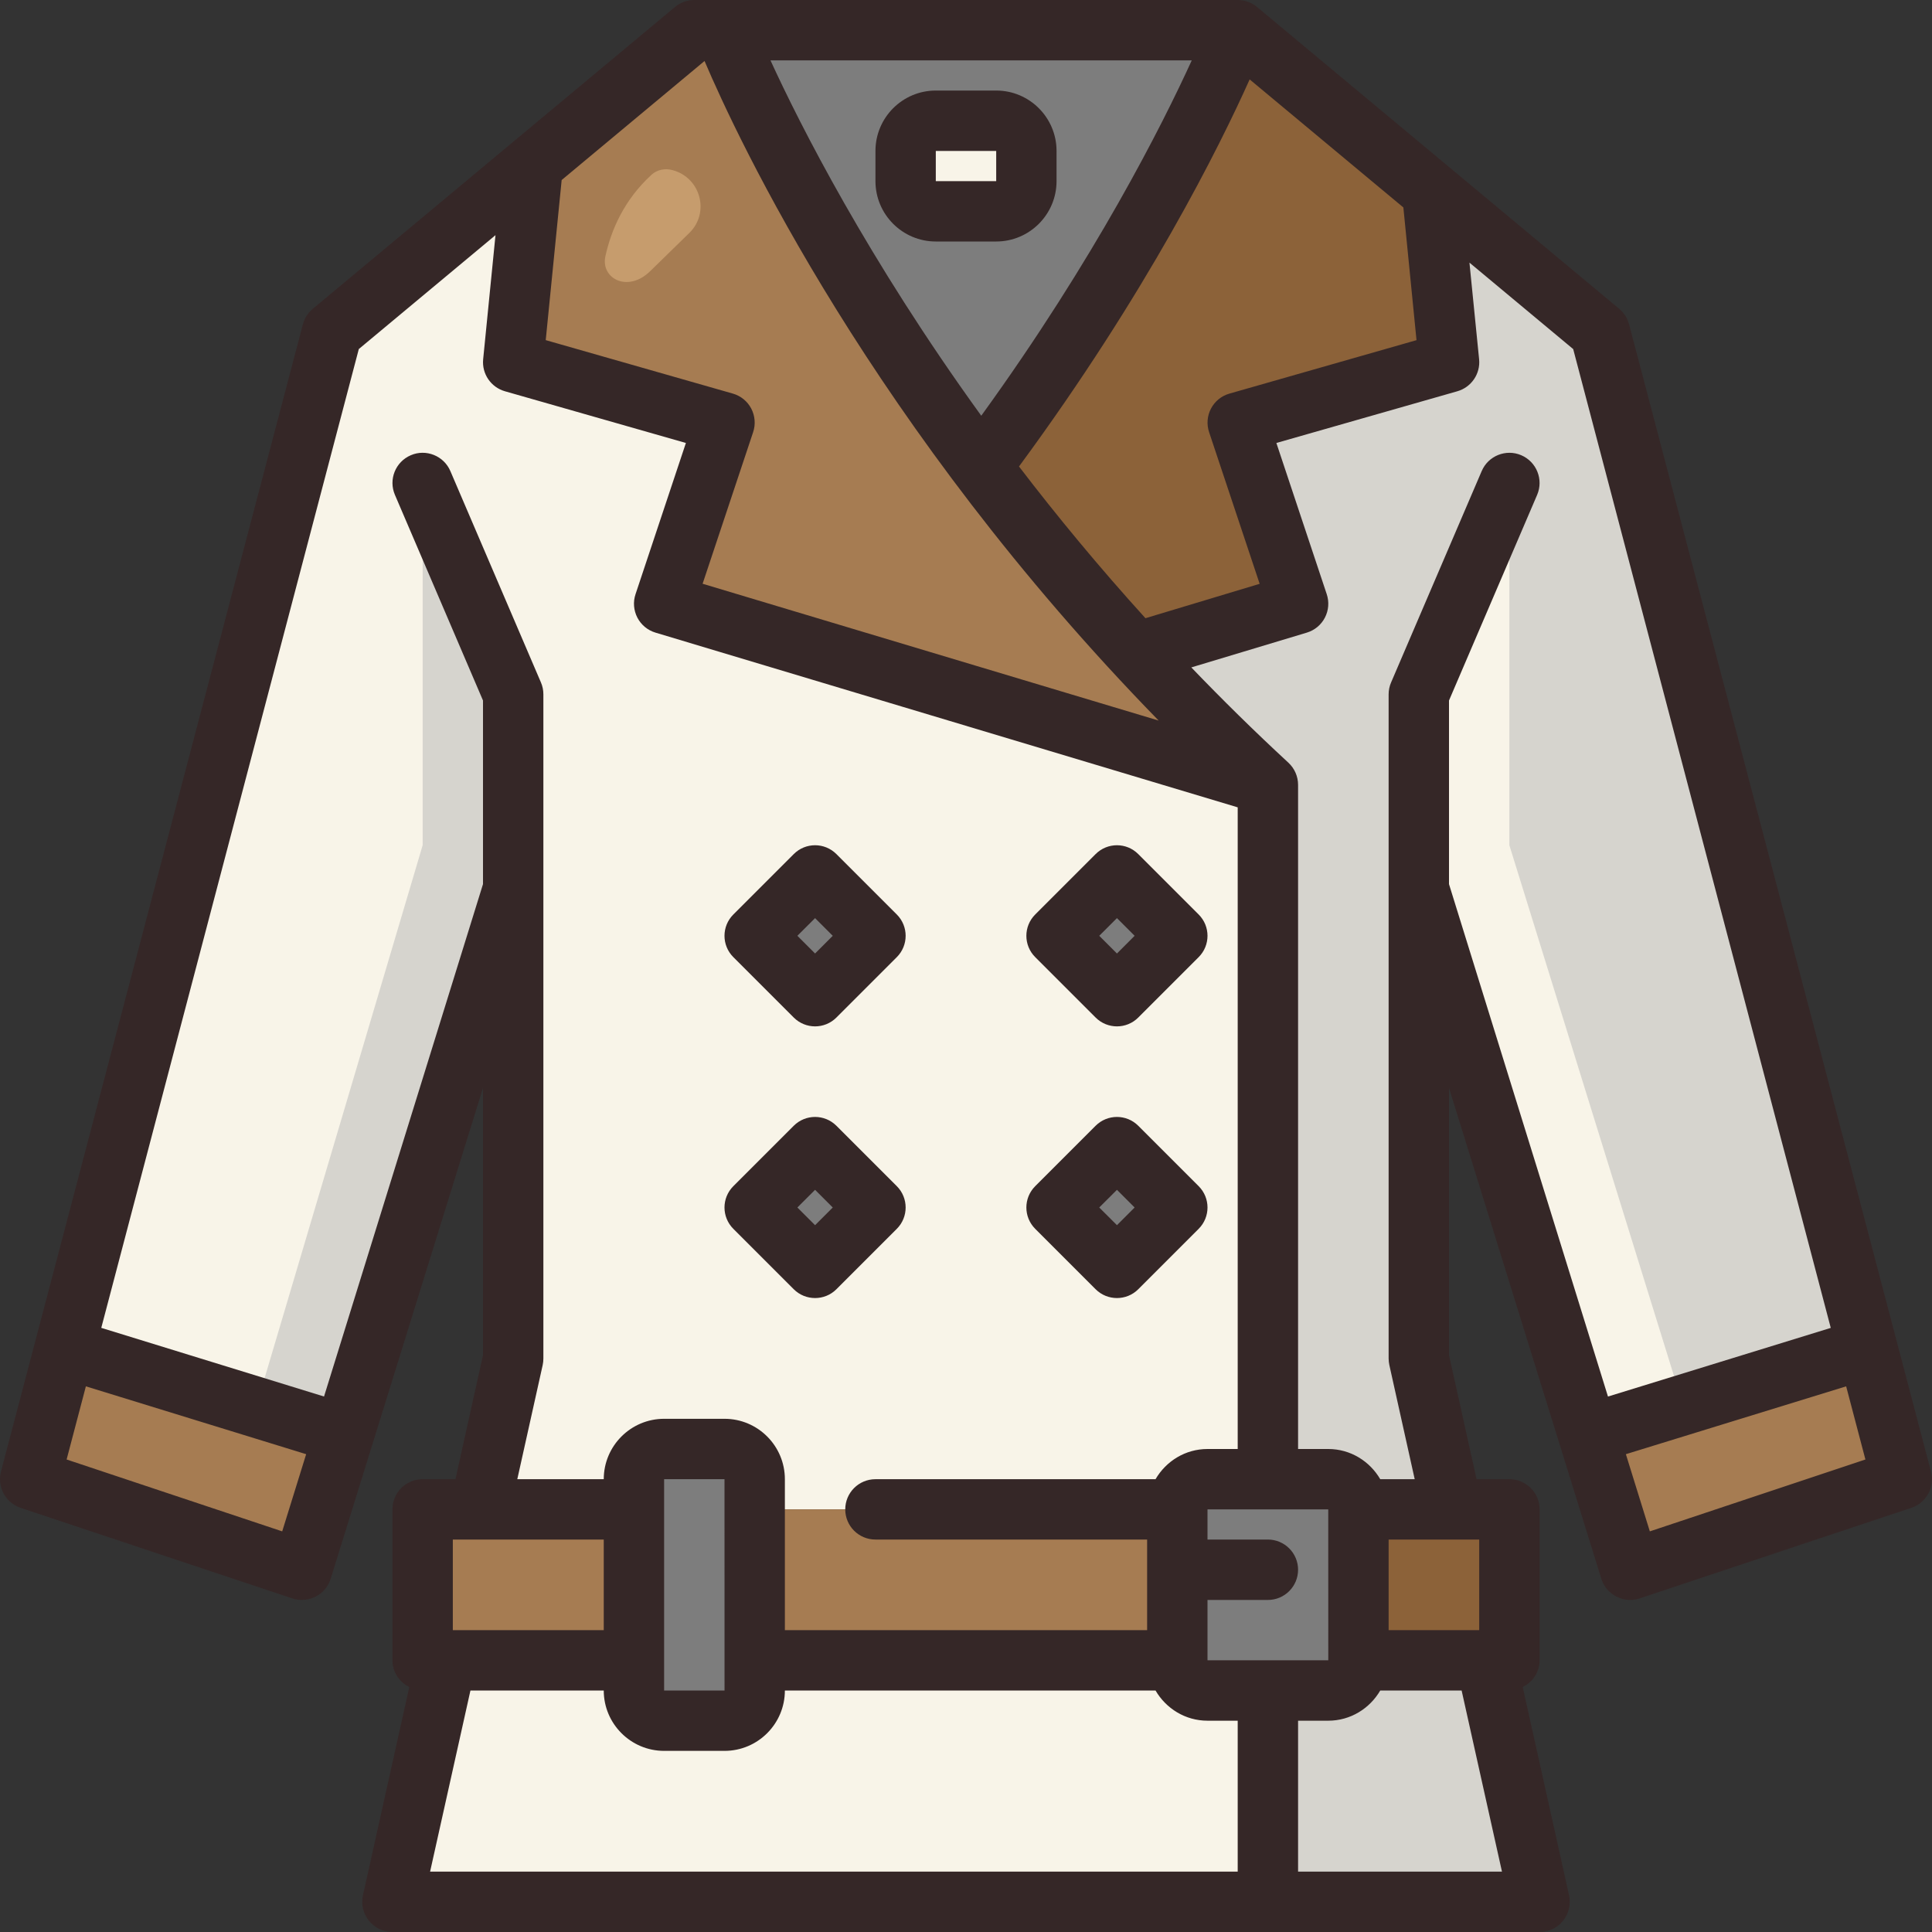<?xml version="1.0" encoding="UTF-8"?> <svg xmlns="http://www.w3.org/2000/svg" width="60" height="60" viewBox="0 0 60 60" fill="none"><rect x="0" y="0" width="60" height="60" fill="#333333" stroke="none"/><g clip-path="url(#clip0_2658_703)"><path d="M39.375 52.5V59.062H12.188L13.856 51.562H19.688V52.5C19.688 53.016 20.109 53.438 20.625 53.438H22.5C23.016 53.438 23.438 53.016 23.438 52.5V51.562H36.562C36.562 52.078 36.984 52.5 37.5 52.5H39.375Z" fill="#F8F4E8"></path><path d="M44.063 27.6V42.188L45.104 46.875H42.188C42.188 46.359 41.766 45.938 41.251 45.938H39.376V24.375C37.904 23.016 36.535 21.637 35.27 20.269L40.313 18.75L38.438 13.125L45.001 11.25L44.476 5.972L49.688 10.312L57.995 41.869L49.323 44.541L44.063 27.6Z" fill="#D6D4CE"></path><path d="M39.377 24.375V45.938H37.502C36.986 45.938 36.564 46.359 36.564 46.875H23.439V45.938C23.439 45.422 23.017 45 22.502 45H20.627C20.111 45 19.689 45.422 19.689 45.938V46.875H14.898L15.939 42.188V27.6L10.68 44.541L2.008 41.869L10.314 10.312L16.548 5.119L15.939 11.25L22.502 13.125L20.627 18.75L39.377 24.375Z" fill="#F8F4E8"></path><path d="M15.939 21.562V27.6L10.679 44.541L7.951 43.697L13.126 26.25V15L15.939 21.562Z" fill="#D6D4CE"></path><path d="M52.266 43.631L49.322 44.541L44.062 27.6V21.562L46.875 15V26.25L52.266 43.631Z" fill="#F8F4E8"></path><path d="M22.5 0.938H38.438C38.438 0.938 36.112 6.994 30.469 14.503C24.825 6.994 22.5 0.938 22.5 0.938Z" fill="#7D7D7D"></path><path d="M41.25 52.5C41.766 52.5 42.188 52.078 42.188 51.562H46.144L47.812 59.062H39.375V52.5H41.25Z" fill="#D6D4CE"></path><path d="M31.875 4.688V5.625C31.875 6.141 31.453 6.562 30.938 6.562H29.062C28.547 6.562 28.125 6.141 28.125 5.625V4.688C28.125 4.172 28.547 3.75 29.062 3.75H30.938C31.453 3.75 31.875 4.172 31.875 4.688Z" fill="#F8F4E8"></path><path d="M42.188 46.875V51.562C42.188 52.078 41.766 52.5 41.25 52.5H39.375H37.5C36.984 52.5 36.562 52.078 36.562 51.562V48.75V46.875C36.562 46.359 36.984 45.938 37.5 45.938H39.375H41.25C41.766 45.938 42.188 46.359 42.188 46.875Z" fill="#7D7D7D"></path><path d="M23.438 51.562V52.5C23.438 53.016 23.016 53.438 22.5 53.438H20.625C20.109 53.438 19.688 53.016 19.688 52.5V51.562V46.875V45.938C19.688 45.422 20.109 45 20.625 45H22.5C23.016 45 23.438 45.422 23.438 45.938V46.875V51.562Z" fill="#7D7D7D"></path><path d="M32.805 37.5L34.679 35.625L36.554 37.5L34.679 39.375L32.805 37.5Z" fill="#7D7D7D"></path><path d="M23.432 37.499L25.306 35.624L27.181 37.499L25.306 39.374L23.432 37.499Z" fill="#7D7D7D"></path><path d="M32.807 29.063L34.681 27.189L36.556 29.063L34.681 30.938L32.807 29.063Z" fill="#7D7D7D"></path><path d="M23.432 29.062L25.306 27.188L27.181 29.062L25.306 30.937L23.432 29.062Z" fill="#7D7D7D"></path><path d="M46.875 46.875V51.562H46.144H42.188V46.875H45.103H46.875Z" fill="#8C6239"></path><path d="M36.562 48.75V51.562H23.438V46.875H36.562V48.75Z" fill="#A67C52"></path><path d="M19.688 46.875V51.562H13.856H13.125V46.875H14.897H19.688Z" fill="#A67C52"></path><path d="M10.678 44.541L9.375 48.75L0.938 45.938L2.006 41.869L10.678 44.541Z" fill="#A67C52"></path><path d="M57.994 41.869L59.063 45.938L50.625 48.75L49.322 44.541L57.994 41.869Z" fill="#A67C52"></path><path d="M44.475 5.972L45 11.25L38.438 13.125L40.312 18.75L35.269 20.269C33.459 18.3 31.866 16.359 30.469 14.503C36.112 6.994 38.438 0.938 38.438 0.938L44.475 5.963V5.972Z" fill="#8C6239"></path><path d="M35.269 20.269C36.534 21.637 37.903 23.016 39.375 24.375L20.625 18.75L22.5 13.125L15.938 11.25L16.547 5.119V5.109L21.562 0.938H22.5C22.5 0.938 24.825 6.994 30.469 14.503C31.866 16.359 33.459 18.3 35.269 20.269Z" fill="#A67C52"></path><path d="M18.801 7.959C18.979 7.147 19.379 6.209 20.235 5.426C20.408 5.269 20.655 5.219 20.881 5.282C20.888 5.284 20.894 5.286 20.9 5.287C21.762 5.527 22.049 6.607 21.409 7.233L20.19 8.423C19.495 9.103 18.65 8.646 18.801 7.959V7.959Z" fill="#C69C6D"></path><path d="M24.65 31.6C24.833 31.783 25.073 31.875 25.313 31.875C25.553 31.875 25.793 31.783 25.976 31.6L27.851 29.725C28.217 29.359 28.217 28.766 27.851 28.4L25.976 26.525C25.609 26.158 25.017 26.158 24.65 26.525L22.775 28.4C22.408 28.766 22.408 29.359 22.775 29.725L24.65 31.6ZM25.313 28.513L25.862 29.062L25.313 29.612L24.763 29.062L25.313 28.513Z" fill="#352727"></path><path d="M34.025 31.6C34.208 31.783 34.448 31.875 34.688 31.875C34.928 31.875 35.168 31.783 35.35 31.6L37.225 29.725C37.592 29.359 37.592 28.766 37.225 28.4L35.35 26.525C34.984 26.158 34.392 26.158 34.025 26.525L32.15 28.4C31.783 28.766 31.783 29.359 32.15 29.725L34.025 31.6ZM34.688 28.513L35.237 29.062L34.688 29.612L34.138 29.062L34.688 28.513Z" fill="#352727"></path><path d="M24.65 40.038C24.833 40.221 25.073 40.312 25.313 40.312C25.553 40.312 25.793 40.221 25.976 40.038L27.851 38.163C28.217 37.796 28.217 37.204 27.851 36.837L25.976 34.962C25.609 34.596 25.017 34.596 24.65 34.962L22.775 36.837C22.408 37.204 22.408 37.796 22.775 38.163L24.65 40.038ZM25.313 36.951L25.862 37.5L25.313 38.049L24.763 37.5L25.313 36.951Z" fill="#352727"></path><path d="M34.025 40.038C34.208 40.221 34.448 40.312 34.688 40.312C34.928 40.312 35.168 40.221 35.35 40.038L37.225 38.163C37.592 37.796 37.592 37.204 37.225 36.837L35.35 34.962C34.984 34.596 34.392 34.596 34.025 34.962L32.15 36.837C31.783 37.204 31.783 37.796 32.15 38.163L34.025 40.038ZM34.688 36.951L35.237 37.5L34.688 38.049L34.138 37.5L34.688 36.951Z" fill="#352727"></path><path d="M45 33.785L49.73 49.028C49.805 49.268 49.974 49.469 50.198 49.583C50.332 49.653 50.478 49.688 50.625 49.688C50.725 49.688 50.825 49.672 50.922 49.64L59.359 46.827C59.828 46.671 60.095 46.178 59.968 45.699L50.593 10.074C50.544 9.886 50.437 9.717 50.288 9.592L39.038 0.217C38.87 0.077 38.657 0 38.438 0H21.563C21.343 0 21.131 0.077 20.962 0.217L9.712 9.592C9.563 9.717 9.456 9.885 9.406 10.074L0.031 45.699C-0.095 46.178 0.172 46.671 0.641 46.827L9.078 49.64C9.318 49.718 9.578 49.699 9.802 49.584C10.026 49.47 10.195 49.269 10.27 49.028L15 33.785V42.084L14.145 45.938H13.125C12.607 45.938 12.188 46.358 12.188 46.875V51.562C12.188 51.929 12.403 52.239 12.711 52.393L11.272 58.859C11.211 59.137 11.278 59.427 11.456 59.649C11.634 59.871 11.903 60 12.188 60H47.813C48.098 60 48.367 59.871 48.544 59.648C48.721 59.427 48.79 59.137 48.728 58.858L47.289 52.392C47.597 52.239 47.813 51.929 47.813 51.562V46.875C47.813 46.358 47.394 45.938 46.875 45.938H45.856L45 42.084V33.785ZM51.237 47.558L50.493 45.161L57.334 43.054L57.932 45.326L51.237 47.558ZM43.991 10.564L38.181 12.224C37.934 12.294 37.729 12.461 37.609 12.688C37.49 12.914 37.468 13.179 37.55 13.422L39.12 18.131L35.573 19.199C34.123 17.601 32.815 16.016 31.646 14.487C35.624 9.086 37.882 4.537 38.809 2.466L43.583 6.443L43.991 10.564ZM23.928 1.875H37.011C36.1 3.872 34.01 8.029 30.474 12.911C26.938 8.021 24.844 3.872 23.928 1.875ZM21.88 1.894C22.907 4.306 27.09 13.267 35.983 22.378L21.82 18.129L23.389 13.421C23.471 13.178 23.448 12.913 23.33 12.687C23.21 12.46 23.004 12.293 22.758 12.223L16.948 10.563L17.443 5.591L21.88 1.894ZM37.5 51.562V49.688H39.375C39.894 49.688 40.313 49.267 40.313 48.75C40.313 48.233 39.894 47.812 39.375 47.812H37.5V46.875H41.25L41.251 51.562H37.5ZM8.764 47.558L2.069 45.326L2.667 43.054L9.508 45.161L8.764 47.558ZM16.854 42.391C16.868 42.324 16.875 42.256 16.875 42.188V21.562C16.875 21.436 16.85 21.309 16.799 21.193L13.987 14.631C13.784 14.154 13.228 13.933 12.757 14.138C12.281 14.342 12.06 14.893 12.265 15.369L15 21.755V27.457L10.063 43.37L3.145 41.238L11.143 10.84L15.388 7.303L15.005 11.157C14.96 11.608 15.245 12.026 15.681 12.151L21.301 13.757L19.737 18.453C19.656 18.694 19.678 18.956 19.794 19.181C19.911 19.406 20.113 19.574 20.357 19.647L38.438 25.073V45H37.5C36.809 45 36.211 45.38 35.886 45.938H27.188C26.669 45.938 26.25 46.358 26.25 46.875C26.25 47.392 26.669 47.812 27.188 47.812H35.625V50.625H24.375V45.938C24.375 44.903 23.535 44.062 22.5 44.062H20.625C19.591 44.062 18.75 44.903 18.75 45.938H16.065L16.854 42.391ZM22.501 52.5H20.625V45.938H22.5L22.501 52.5ZM18.75 50.625H14.063V47.812H18.75V50.625ZM14.61 52.5H18.75C18.75 53.534 19.591 54.375 20.625 54.375H22.5C23.535 54.375 24.375 53.534 24.375 52.5H35.886C36.211 53.058 36.809 53.438 37.5 53.438H38.438V58.125H13.357L14.61 52.5ZM40.313 58.125V53.438H41.25C41.941 53.438 42.539 53.058 42.865 52.5H45.392L46.645 58.125H40.313ZM43.125 47.812H45.938V50.625H43.125V47.812ZM42.865 45.938C42.539 45.38 41.941 45 41.25 45H40.313V24.375C40.313 24.113 40.204 23.864 40.012 23.686C38.95 22.705 37.947 21.716 36.997 20.727L40.584 19.647C40.827 19.574 41.03 19.406 41.146 19.181C41.263 18.956 41.283 18.693 41.203 18.453L39.639 13.757L45.259 12.151C45.695 12.026 45.98 11.608 45.935 11.157L45.635 8.156L48.857 10.841L56.856 41.239L49.937 43.371L45 27.457V21.755L47.737 15.369C47.941 14.893 47.72 14.342 47.245 14.138C46.771 13.934 46.218 14.154 46.015 14.631L43.202 21.193C43.151 21.309 43.125 21.436 43.125 21.562V42.188C43.125 42.256 43.133 42.324 43.147 42.391L43.935 45.938H42.865Z" fill="#352727"></path><path d="M30.938 2.812H29.062C28.028 2.812 27.188 3.653 27.188 4.688V5.625C27.188 6.659 28.028 7.5 29.062 7.5H30.938C31.972 7.5 32.812 6.659 32.812 5.625V4.688C32.812 3.653 31.972 2.812 30.938 2.812ZM30.938 5.625H29.062V4.688H30.938V5.625Z" fill="#352727"></path></g><defs><clipPath id="clip0_2658_703"><rect width="60" height="60" fill="white"></rect></clipPath></defs></svg> 